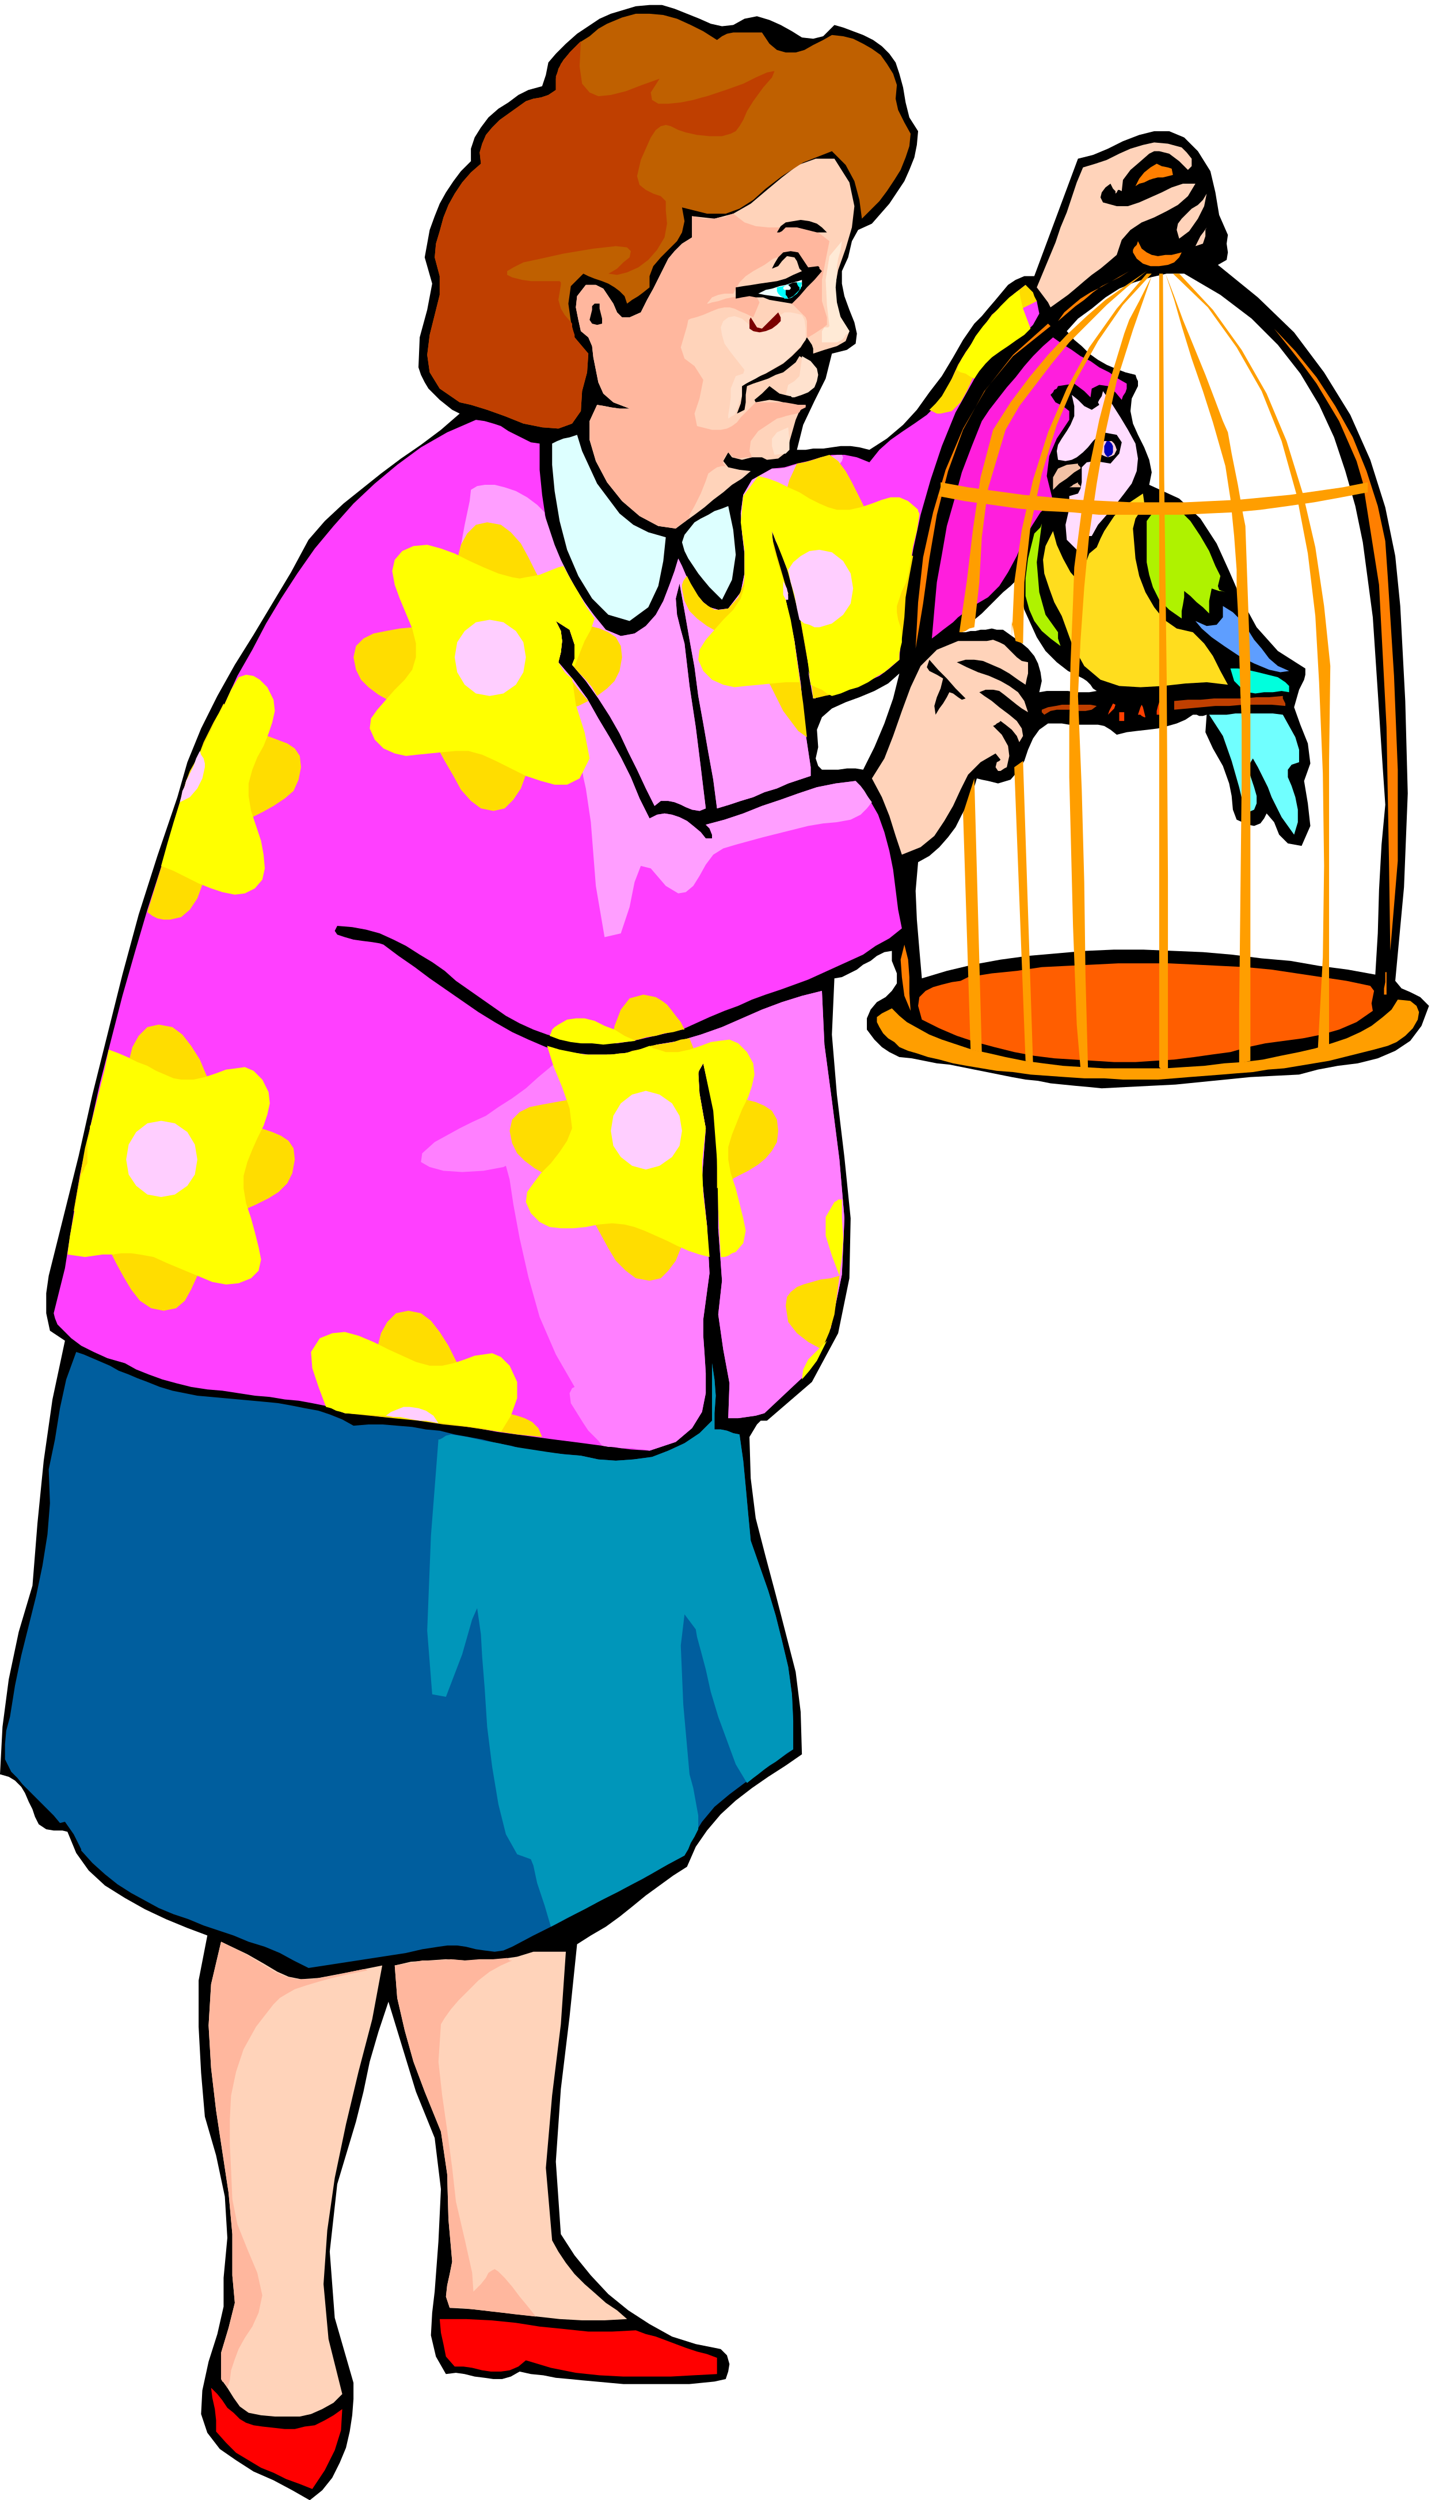 <svg xmlns="http://www.w3.org/2000/svg" fill-rule="evenodd" height="2.001in" preserveAspectRatio="none" stroke-linecap="round" viewBox="0 0 1152 2001" width="1.152in"><style>.pen1{stroke:none}.brush2{fill:#000}.brush3{fill:red}.brush4{fill:#ffd3ba}.brush5{fill:#ffb79e}.brush11{fill:#fd0}.brush12{fill:#ff0}.brush13{fill:#ffceff}.brush14{fill:#ff9e00}.brush16{fill:#ff7f00}.brush19{fill:#ff3f00}.brush20{fill:#bf3f00}.brush23{fill:#aff200}.brush29{fill:#ffe2ce}.brush33{fill:#efffff}</style><path class="pen1 brush2" d="m162 1913 5-23 7-22 5-22v-23l3-32-2-33-7-33-9-31-3-35-2-37v-37l7-36-16-6-17-7-17-8-16-9-16-10-13-12-10-14-7-17-4-1h-7l-6-1-6-4-3-6-2-6-3-6-3-7-3-5-5-5-5-3-7-2 2-38 5-38 8-38 11-37 4-50 5-50 7-49 10-47-12-8-3-14v-16l2-14 12-48 12-48 11-49 12-48 12-48 13-48 15-47 16-47 8-28 11-27 13-26 14-25 15-24 15-25 15-25 14-26 13-15 15-14 15-12 15-12 16-12 16-11 16-12 15-13-6-3-5-4-5-4-5-5-4-4-3-5-3-6-2-6 1-24 6-22 4-21-6-21 2-11 2-11 4-11 4-10 5-9 6-9 6-8 8-8v-10l3-9 5-8 6-8 8-7 8-5 8-6 8-4 11-3 3-9 2-10 6-7 8-8 9-8 9-6 9-6 9-4 10-3 10-3 11-1h10l10 3 10 4 10 4 9 4 9 2 9-1 9-5 10-2 10 3 9 4 9 5 8 5 9 1 8-2 9-9 7 2 8 3 8 3 8 4 7 5 6 6 5 7 3 9 3 11 2 12 3 12 7 11-1 11-2 10-4 10-4 9-6 9-6 9-7 8-7 8-11 5-5 9-3 13-5 11v10l2 10 4 11 4 10 2 9-1 8-7 5-12 3-5 20-9 18-9 19-5 20h7l6-1h8l7-1 7-1h8l7 1 8 2 14-9 13-11 11-12 10-14 10-13 9-15 8-14 9-13 6-6 5-6 6-7 5-6 5-6 6-4 7-3h8l35-94 12-3 12-5 12-6 13-5 12-3h12l12 5 11 11 10 16 4 17 3 18 7 16-1 7 1 7-1 6-7 4 32 26 29 28 24 32 21 34 16 36 12 38 8 39 4 40 4 76 2 74-3 75-7 75 5 6 7 3 8 4 7 7-6 16-9 12-12 8-14 6-16 4-16 2-16 3-15 4-20 1-19 1-20 2-20 2-20 2-20 1-20 1-19 1-10-1-11-1-10-1-10-1-10-2-10-1-11-2-10-2-10-2-10-2-10-2-10-2-10-1-10-2-10-2-10-1-8-4-6-4-6-6-6-8v-9l3-7 5-6 7-4 5-5 4-6v-8l-4-10v-8l-6 1-6 3-5 4-6 3-5 4-6 3-6 3-6 1-2 45 4 48 6 50 5 49-1 48-9 44-21 39-36 31h-5l-3 3-3 5-3 5 1 33 4 32 8 31 8 30 8 31 8 31 4 32 1 34-13 9-14 9-13 9-13 10-12 11-11 13-9 13-7 16-11 7-11 8-11 8-11 9-10 8-11 8-12 7-11 7-6 58-7 58-4 58 4 58 11 17 13 16 14 15 16 13 17 11 18 10 19 6 20 4 5 5 2 7-1 6-2 6-9 2-10 1-10 1h-53l-11-1-11-1-11-1-10-1-11-1-10-2-10-1-9-2-7 4-7 2h-7l-7-1-8-1-8-2-7-1-8 1-8-14-4-17 1-18 2-17 3-40 2-42-5-41-15-37-22-72-8 24-7 24-5 24-6 24-15 50-6 54 4 53 15 52v13l-1 13-2 13-3 13-5 12-6 12-8 10-10 8-14-8-15-8-16-7-14-9-13-9-10-13-5-15 1-19zm878-1361-4 14 5 14 6 15 2 16-5 14 3 18 2 18-7 16-11-2-7-7-4-10-6-7-2 4-3 4-5 2-5-1-9-4-3-8-1-11-2-10-5-14-8-14-6-13 1-14-3 1h-3l-2-1h-3l-6 4-7 3-7 2-8 2-8 1-9 1-8 1-8 2-5-4-5-3-5-1h-23l-6-1h-11l-7 5-5 7-4 9-3 9-5 8-6 7-10 3-4-1-4-1-5-1-4-1-3 10-4 10-5 9-5 10-6 8-7 8-8 7-9 5-2 23 1 23 2 24 2 23 20-6 21-5 22-4 22-3 23-2 23-2 23-1h23l24 1 24 1 23 2 24 3 23 2 23 4 23 3 22 4 2-33 1-35 2-36 3-32-2-29-2-30-2-31-2-30-2-30-4-30-4-30-6-29-8-28-9-27-12-26-15-25-18-23-21-21-25-19-29-17h-14l-13 3-13 4-12 5-11 7-11 9-11 8-9 10 6 7 6 5 6 6 7 5 7 4 7 3 8 3 8 2 1 3 1 2v4l-5 10-1 10 2 10 4 9 5 10 4 10 2 10-2 10 24 11 17 16 13 20 10 22 10 23 12 22 17 19 22 14v5l-1 4-2 4-2 4zm-208 2 6-1h17l6 1h11l6-1-3-2-2-3-3-3-3-2-12-6-9-7-9-9-7-11-5-11-5-11-3-13-2-12-6 6-6 5-6 6-5 5-6 6-6 5-5 5-6 5h4l4-1h4l4-1h4l5-1 4 1h5l7 5 7 5 6 5 5 6 3 6 2 7 1 7-2 9zm-177 44-2 9 2 6 3 3h13l7-1h7l6 1 9-18 8-19 7-20 5-20-9 8-11 6-12 5-11 4-11 5-8 7-4 10 1 14z"/><path class="pen1 brush3" d="M173 1946v-9l-1-9-2-9-1-8 5 5 4 5 4 6 5 4 5 5 5 3 6 2 7 1 9 1 9 1h8l8-2 8-1 8-4 7-4 7-5-1 17-5 16-8 16-10 15-10-4-11-4-10-5-10-4-10-6-10-6-8-8-8-9z"/><path class="pen1 brush4" d="M177 1904v-21l6-20 5-20-2-22v-33l-3-33-5-33-5-33-4-34-2-34 2-33 8-34 21 10 14 8 10 6 9 4 10 2 14-1 21-4 30-6-8 43-11 42-10 42-9 43-6 42-3 43 4 44 11 44-7 7-9 5-9 4-9 2h-20l-11-1-10-2-7-5-5-7-5-8-5-7z"/><path class="pen1 brush5" d="m294 1577-15 3-13 3-11 3-10 3-9 3-7 4-5 3-5 5-14 18-10 18-6 18-4 19-1 19v20l1 21 1 23 4 20 8 20 8 19 4 18-3 14-5 11-6 9-5 9-3 8-3 9-1 8-2 6-1-2-1-2-2-1-1-2v-21l6-20 5-20-2-22v-33l-3-33-5-33-5-33-4-34-2-34 2-33 8-34 20 10 13 8 10 6 9 4 9 2h12l17-3 24-5h2l1 1z"/><path class="pen1 brush3" d="M352 1856h21l20 1 20 2 19 3 20 2 19 2h19l19-1 8 3 8 2 8 3 8 3 8 3 9 3 8 2 8 3v13l-19 1-18 1h-38l-19-1-19-2-20-4-20-6-6 5-7 3-7 1h-8l-7-1-8-2-7-1h-7l-7-8-2-10-2-9-1-11z"/><path class="pen1 brush4" d="m360 1847-3-9 1-9 2-9 2-10-3-34-1-36-5-34-13-32-9-24-7-25-6-26-2-26 13-3 14-1 14-1 15 1h14l14-1 14-2 13-4h26l-4 58-7 57-5 58 5 58 5 9 6 9 7 9 8 8 8 7 9 8 9 6 8 7-18 1h-18l-18-1-18-2-18-2-17-2-18-2-17-1z"/><path class="pen1 brush5" d="m410 1569-9 4-9 5-9 7-8 8-8 8-6 7-5 7-3 5-2 30 3 27 4 28 4 30 3 27 7 30 6 27 1 15 6-6 4-5 2-4 3-2 2-1 3 2 5 5 6 7 6 8 5 6 4 5 4 5-9-1-9-1-8-1-9-1-8-1-9-1-8-1h-9l-3-9 1-9 2-9 2-10-3-34-1-36-5-34-13-32-9-24-7-25-6-26-2-26 11-2 11-2h11l12-1 11 1 12-1h11l11-1 1 1 1 1h2z"/><path class="pen1" style="fill:#005e9e" d="M65 1481v-1l-6-12-7-10-4 1-5-6-5-5-5-5-5-5-5-5-5-5-4-5-5-5-5-10v-12l1-11 3-11 4-25 5-24 6-24 6-24 5-24 4-25 2-25-1-27 5-24 4-25 5-23 8-22 6 2 7 3 7 3 7 3 7 4 8 3 7 3 8 3 10 4 10 3 10 2 10 2 11 1 11 1 11 1 11 1 11 1 10 1 11 2 10 2 11 2 9 3 10 4 9 5 12-1h11l12 1 12 1 11 2 11 1 12 3 11 2 11 2 12 3 11 2 11 3 11 2 12 1 11 1 11 1 14 3 14 1 14-1 15-2 13-5 13-6 12-8 10-10v-46l2 13 1 13-1 14v13h5l5 1 5 2 5 1 3 21 2 21 2 22 2 21 7 20 7 20 6 20 5 20 5 21 3 22 1 21v23l-13 9-13 9-13 9-12 9-12 10-10 12-8 13-6 14-17 9-17 10-18 9-17 9-17 9-17 9-18 9-17 9-7 3-7 1-8-1-7-1-8-2-7-1h-8l-7 1-13 2-13 3-13 2-13 2-13 2-13 2-13 2-13 2-12-6-11-6-12-5-13-4-12-5-12-4-12-4-12-5-12-4-12-5-11-6-11-6-11-7-10-8-10-9-9-10z"/><path class="pen1" style="fill:#0096ba" d="m351 1152-6 77-3 76 4 51 11 2 13-34 8-28 4-9 3 21 1 18 2 25 2 31 4 32 5 30 6 24 9 16 11 4 2 5 3 14 6 18 5 17 13-7 14-7 13-7 14-7 13-7 13-7 14-8 13-7 3-5 2-5 3-5 3-6v-11l-2-11-2-11-3-11-5-56-2-47 3-25 9 12 1 6 3 11 4 15 4 18 6 20 7 19 7 19 9 15 5-4 4-3 5-4 4-3 5-3 4-3 5-4 5-3v-23l-1-21-3-22-5-21-5-20-6-20-7-20-7-20-2-21-2-22-2-21-3-21-5-1-5-2-5-1h-5v-13l1-14-1-13-2-13v46l-10 10-12 8-13 6-13 5-15 2-14 1-14-1-14-3-13-1-14-2-13-2-13-2-13-3-12-2-13-3-13-2-4 1-3 2-2 1h-1z"/><path class="pen1" style="fill:#ff3fff" d="m276 1131-8-3-8-3-10-2-11-2-11-1-12-2-12-1-13-2-13-2-12-1-13-2-12-3-11-3-11-4-10-4-9-5-14-4-11-5-10-5-8-6-6-6-5-5-2-5-1-4 9-36 6-38 6-37 8-37 8-36 9-35 9-35 10-35 10-34 11-34 10-35 10-34 10-20 10-21 11-21 10-22 12-21 11-21 12-20 13-20 14-20 15-18 16-18 17-16 18-15 19-14 21-12 23-10 7 1 7 2 6 2 6 4 6 3 6 3 6 3 7 1v21l2 20 3 20 6 19 8 18 9 18 12 17 13 16 12 5 11-2 9-6 8-9 6-11 5-13 4-11 3-10 3 6 3 7 4 8 4 7 6 7 5 4 7 2 8-1 10-13 3-15v-16l-2-17-1-15 2-15 7-12 16-9 10-1 10-3 9-2 10-3 9-2h10l10 2 10 4 8-10 9-8 10-7 9-6 10-7 8-8 7-10 5-11 5-11 6-10 7-10 7-10 7-10 9-8 9-9 9-7 9 13 2 10-5 9-9 9-12 8-11 8-10 9-6 11-14 25-11 27-9 27-8 28-6 28-5 29-4 29-2 30-8 7-8 6-9 4-9 4-9 3-9 3-9 2-8 2-2-17-3-17-3-17-3-17-4-17-5-17-6-16-7-16 1 13 6 20 6 17-2 5 7 33 5 34 3 34 5 33v7l-9 3-9 3-9 4-10 3-9 4-10 3-9 3-10 3-3-23-4-22-4-23-4-22-3-23-4-22-4-23-4-22-3 12 1 13 3 12 3 11 4 34 5 33 4 32 4 33-5 2-6-1-5-2-4-2-5-2-5-1h-6l-5 4-7-14-7-15-7-14-7-15-8-14-9-14-10-14-11-13 2-5v-11l-4-12-11-7 4 8 1 8-1 9-2 8 12 14 11 15 9 16 9 15 9 16 8 16 7 17 8 16 6-3 6-1 6 1 6 2 6 3 5 4 6 5 4 5h5v-3l-2-5-3-3 15-4 15-5 15-6 15-5 14-5 15-5 15-3 16-2 10 13 8 14 5 14 4 15 3 15 2 16 2 16 3 15-10 8-11 6-10 7-11 5-11 5-11 5-11 5-11 4-11 4-12 4-11 4-11 5-11 4-12 5-11 5-11 5-13 3-13 3-13 3-13 2h-28l-14-3-14-4-11-4-11-5-11-6-10-7-10-7-10-7-10-7-9-8-10-7-10-6-11-7-10-5-11-5-11-3-11-2-12-1-2 4 2 3 6 2 7 2 7 1 8 1 6 1 3 1 12 9 13 9 12 9 13 9 13 9 13 9 13 8 14 8 13 6 14 6 15 4 14 2 15 1 14-1 16-3 15-5 18-3 17-5 17-6 16-7 16-7 16-6 16-5 16-4 2 43 6 45 6 47 4 47-2 45-9 43-20 37-33 31-7 2-7 1-7 1h-8l1-28-5-27-4-28 3-27-3-42v-44l-2-44-10-44-4 7 1 17 3 17 2 11-3 40 4 38 2 38-5 37v13l1 14 1 16v16l-3 15-8 13-13 11-21 7-15-1-16-2-15-2-15-2-16-2-15-2-15-2-15-2-16-3-15-2-15-2-15-2-15-2-16-1-15-2-15-1z"/><path class="pen1" d="m436 410-6-6-8-6-9-5-9-3-8-2h-8l-6 1-5 3-1 9-4 19-4 22-4 16 2 5 7 3 11 2 13 2 13 3 13 3 9 4 4 6 2 8 3 8 2 7 1 7-2 6-3 4-7 3-11 1-16 1-18 1-19 3-19 3-16 3-12 2-7 2 1 1 5 1 6 2 6 3 6 4 5 4 4 3 3 2 1 1-13 4-2 3 6 2 12 1 17-1 18-1 18-3 16-5 12-3 9 3 8 8 5 11 4 12 4 13 2 12 2 9 4 27 4 51 7 41 13-3 7-21 4-20 5-13 8 2 12 14 10 6 6-1 6-5 5-8 5-9 6-8 8-5 10-3 11-3 11-3 12-3 12-3 12-3 12-2 11-1 11-2 8-4 5-5 4-5-3-4-3-5-3-4-4-4-16 2-15 3-15 5-14 5-15 5-15 6-15 5-15 4 3 3 2 5v3h-5l-4-5-6-5-5-4-6-3-6-2-6-1-6 1-6 3-8-16-7-17-8-16-9-16-9-15-9-16-11-15-12-14 2-8 1-9-1-8-4-8 11 7 4 12v11l-2 5 11 13 10 14 9 14 8 14 7 15 7 14 7 15 7 14 5-4h6l5 1 5 2 4 2 5 2 6 1 5-2-4-33-4-32-5-33-4-34-3-11-3-12-1-13 3-12 4 22 4 23 4 22 3 23 4 22 4 23 4 22 3 23 10-3 9-3 10-3 9-4 10-3 9-4 9-3 9-3v-7l-5-33-3-34-5-34-7-33 2-5-6-17-6-20-1-13 3 8 4 8 3 9 3 8-1-15 2-14 5-12 8-10 6-7 6-7 6-7 4-7 4-6 3-4 1-3-1-2h-4l-4 1-4 2-5 3-5 3-5 3-3 3-3 1-1 1 1-3 1-3v-4l-6 1-6 2-6 1h-6l-16 9-7 12-2 15 1 15 2 17v16l-3 15-10 13-8 1-7-2-5-4-6-7-4-7-4-8-3-7-3-6-3 10-4 11-5 13-6 11-8 9-9 6-11 2-12-5-9-11-8-11-7-11-6-11-6-12-5-12-4-12-4-12v-2zm217 149h-2l-1-5-1-6-1-5-1-6 2 6 1 6 2 5 1 5z" style="fill:#ff9eff"/><path class="pen1" style="fill:#ff7fff" d="m368 903-20 11-10 9-1 7 7 4 11 3 15 1 17-1 16-3 2-1 3 11 3 20 5 27 7 31 9 32 13 30 15 26-2 1-2 4 1 8 10 16 4 6 4 4 4 4 3 4 5 1h5l5 1h9l5 1h4l5 1 21-7 13-11 8-13 3-15v-16l-1-16-1-14v-13l5-37-2-38-4-38 3-40-2-11-3-17-1-17 4-7 10 44 2 44v44l3 42-3 27 4 28 5 27-1 28h8l7-1 7-1 7-2 33-31 20-37 9-43 2-45-4-47-6-47-6-45-2-43-16 4-16 5-16 6-16 7-16 7-17 6-17 5-18 3-10 3-9 3-9 1-9 1h-18l-8-1-9-1-11 10-12 10-10 9-11 8-11 7-10 7-11 5-10 5z"/><path class="pen1 brush11" d="m327 1049 10 2 8 6 7 9 7 11 6 12 6 11 6 11 7 8 7 6 7 3 8 3 8 2 6 2 6 3 5 5 3 7-20-2-20-3-20-3-19-2-20-3-20-2-19-2-20-2v-1h-2l3-2 3-1 2-2 3-3 6-8 4-11 3-12 4-12 3-12 5-9 7-7 10-2z"/><path class="pen1 brush12" d="m256 1071 10-4 10-1 11 3 12 5 12 6 11 5 11 5 11 3h10l9-2 9-3 8-3 7-1 7-1 7 3 7 7 6 13v13l-5 14-8 13-15-3-15-2-16-2-16-2-16-2-15-2-16-1-16-1-3-1-4-1-4-2-4-1-6-16-5-15-1-13 7-11z"/><path class="pen1 brush13" d="m328 1126 7 1 6 2 6 4 4 6-5-1-5-1h-5l-6-1-5-1-5-1h-5l-6-1 4-3 5-2 5-2h5z"/><path class="pen1 brush11" d="m127 820 11 2 8 6 7 9 7 11 5 12 6 11 6 11 7 8 8 6 9 4 8 3 9 3 7 3 6 4 4 6 1 9-2 11-4 8-7 7-8 5-10 5-9 4-10 6-9 6-6 8-5 10-4 11-4 12-5 11-5 9-7 6-10 2-10-2-9-6-7-9-6-10-6-11-6-12-6-10-7-9-3-3-3-3-4-2-5-3 3-17 3-16 3-17 4-16v-2l4-2 4-1 4-2 3-2 6-9 4-11 3-12 3-12 3-12 5-9 7-7 9-2z"/><path class="pen1 brush12" d="m87 840 8 3 7 3 8 4 8 3 7 4 7 3 7 3 6 1h10l9-2 9-3 8-3 8-1 7-1 7 3 7 7 5 10 1 9-2 9-3 9-5 10-4 9-4 10-3 11v10l2 12 4 12 3 11 3 12 2 10-2 9-6 6-10 4-10 1-11-2-12-5-12-5-12-5-11-5-11-2-7-1h-8l-7 1h-8l-7 1-7 1-7-1-7-1 2-15 3-16 3-17 3-16 2-3 1-3 2-3v-18l1-3 1-3v-4l4-16 4-16 4-16 3-15z"/><path class="pen1 brush13" d="m129 897 11 2 10 7 6 10 2 12-2 12-6 9-10 7-11 2-11-2-9-7-6-9-2-12 2-12 6-10 9-7 11-2z"/><path class="pen1 brush11" d="m515 796 5 1 5 1 5 3 4 3 4 5 3 4 4 5 3 6h-2l-7 2-7 1-7 2-7 1-7 2-7 1-8 1-7 1 3-14 5-13 7-9 11-3zm37 35-7 1-6 2-6 1-7 1-5 1-5 2-5 1-5 1-5 2h-5l-5 1h-5l-2 8-2 7-3 6-4 6-9 6-10 3-11 2-11 2-10 2-8 4-6 6-2 9 2 10 4 8 6 6 8 6 9 5 9 5 8 6 8 7 7 9 6 10 6 11 6 11 6 10 8 8 8 6 11 2 9-2 6-6 6-8 4-10 4-11 4-11 4-10 6-9-1-13v-13l1-14 2-15-2-9-3-17-1-17 2-9-3-4-2-6-2-5-2-5zm13 26 2 2 2 3 1 3 2 3 8 6 8 3 9 3 8 2 7 3 6 4 4 7 1 9-1 9-4 7-5 6-6 5-8 5-8 4-9 5-8 5v-25l-1-24-3-23-5-22z"/><path class="pen1 brush12" d="m447 820 7-4 7-1h7l8 2 8 4 8 3 8 5 9 4-9 1-8 1-9 1-9-1h-9l-8-1-9-2-8-3 1-2 1-3 2-2 3-2zm73 17-11 4-10 2-11 1h-20l-10-2-10-2-10-3 5 16 7 17 6 17 2 16-4 10-6 9-7 9-8 8-6 8-5 7-1 8 4 9 7 7 8 4 9 1h10l10-1 10-2 11-1 10 1 8 2 8 3 9 4 9 4 8 4 9 4 9 3 8 2-2-25-3-25-1-26 3-27-2-11-3-17-1-17 4-7 8 38 3 39 1 40 2 38h3l3-1 3-2 3-1 6-7 2-10-2-10-3-12-3-12-4-12-2-11v-10l3-10 4-10 4-10 5-10 3-9 2-9-1-9-5-9-7-7-7-3-8 1-7 1-8 3-9 3-9 2h-10l-3-1-3-1-4-1-3-2z"/><path class="pen1 brush13" d="m517 873 11 3 10 7 6 10 2 12-2 12-6 9-10 7-11 3-11-3-9-7-6-9-2-12 2-12 6-10 9-7 11-3z"/><path class="pen1 brush11" d="m390 418 11 2 8 6 8 9 6 11 6 12 6 11 6 11 6 9 8 6 8 3 9 3 8 2 7 3 6 4 4 7 1 9-2 11-4 8-6 6-8 6-4-7-5-6-6-6-5-6 2-5v-11l-4-12-11-7 4 8 1 8-1 9-2 8 5 8 6 7 6 8 7 8-4 2-4 2-4 1-4 2-4 2-3 3-4 2-3 3-7 8-5 11-4 11-4 12-4 11-6 9-7 7-9 2-10-2-8-6-8-9-6-11-7-12-6-11-6-11-7-8-8-7-8-6-9-5-9-5-8-6-6-6-4-8-2-10 2-9 6-6 8-4 10-2 11-2 11-1 10-4 9-5 6-9 4-11 3-13 3-12 3-12 5-9 7-7 9-2z"/><path class="pen1 brush12" d="m322 441 9-4 11-1 11 3 11 4 12 6 11 5 12 5 11 3 6 1 5-1 6-1 5-1 5-2 5-2 5-2 4-1 6 11 6 10 6 11 7 10-3 9-5 9-4 10-4 10h-1l-1-1 2-5v-11l-4-12-11-7 4 8 1 8-1 9-2 8 2 4 2 3 3 3 4 3 3 21 7 22 4 21-8 16-10 5h-10l-11-3-12-4-12-6-12-6-11-5-11-3h-10l-11 1-10 1-10 1-9 1-9-2-9-4-7-7-4-9 1-8 5-7 7-8 7-8 8-8 6-8 3-10v-11l-3-12-5-12-5-12-4-11-2-11 2-9 6-7z"/><path class="pen1 brush13" d="m392 496 11 2 10 7 6 9 2 12-2 12-6 10-10 7-11 2-11-2-9-7-6-10-2-12 2-12 6-9 9-7 11-2z"/><path class="pen1 brush11" d="m664 364 7 5 6 8 5 9 5 10 5 10 5 10 6 9 6 7 5 5 5 4 6 2 6 2-3 16-3 17-1 16-2 17-6 2-5 3-5 3-4 5-4 5-4 6-4 6-3 7-5 2-4 2-5 2-4 1-4 1-5 1-4 1-5 1-2-17-3-16-3-17-3-17-4-16-4-16-6-16-6-16 5-14 3-16 4-14 6-13 6-1 7-2 6-2 7-2zm-18 226-3-27-4-28-4-27-6-28 2-4-4-14-5-17-4-15-1 1-2 2-1 1-2 2-3 3-4 3-4 1-5 2 1 12-2 11-4 10-8 9-6 1h-5l-5-3-4-3-4-5-3-5-3-5-3-6-1 1-2 3-1 3v3l2 10 4 8 6 6 8 6 9 5 9 5 9 6 8 7 6 7 5 9 5 9 5 10 5 10 6 8 6 8 7 5z"/><path class="pen1 brush12" d="m607 381 8 2 8 3 8 4 9 4 8 5 8 4 7 3 7 2h10l9-2 9-3 8-3 7-2h7l7 3 7 6 1 1v1l1 2v1l-2 13-3 12-2 12-2 12-2 6-3 6-2 6-2 6v5l1 6 2 6 1 7v5l-1 4-1 5v5l-6 5-6 5-7 4-6 4-8 4-7 2-7 3-7 2-4-2-4-3-5-2-4-2-2-16-2-15-3-16-4-15-4-16-4-15-6-15-6-15 1 13 6 20 6 17-2 5 4 16 3 17 2 16 2 17h-11l-11 1-10 1-11 1-9 1-9-2-9-4-7-7-4-9 1-8 5-8 7-8 7-8 8-8 6-9 3-10v-29l-3-22 2-21 12-16z"/><path class="pen1 brush13" d="m656 440 10 2 9 7 6 10 2 12-2 12-6 9-9 7-10 3h-4l-4-2-4-1-4-3-2-9-2-11-3-10-2-10 4-6 6-5 7-4 8-1zm-27 40h2v-3l-1-6-3-6v11l1 2 1 2z"/><path class="pen1 brush11" d="m179 563 2 4 3 3 3 3 3 4 7 6 9 4 8 2 8 3 8 3 6 4 4 6 1 9-2 10-4 9-7 6-9 6-9 5-10 5-9 5-9 7-7 8-5 10-4 11-4 12-4 11-6 9-7 6-9 2h-5l-5-1-4-2-4-3 4-13 4-13 4-13 4-14 4-13 4-13 4-13 3-13 3-8 4-7 4-8 3-8 4-8 4-8 4-7 4-8z"/><path class="pen1 brush12" d="m191 542 6-2 6 1 5 3 6 6 5 10 1 9-2 9-3 9-4 10-5 9-4 10-3 11v10l2 12 4 12 4 12 2 11 1 11-2 9-6 7-8 4-8 1-10-2-9-3-10-4-10-5-10-5-10-4 5-18 5-17 5-16 5-17 5-10 5-10 5-11 5-10 5-11 6-10 5-11 6-10z"/><path class="pen1 brush13" d="m160 601 1 3 2 3 1 4v3l-2 9-4 8-6 7-8 4 1-4 1-5 2-4 1-4 3-6 3-6 2-6 3-6z"/><path class="pen1 brush11" d="m658 1080-11-6-9-7-7-9-2-13 1-7 3-4 5-4 5-2 7-2 7-2 8-1 7-2-2 16-2 15-4 14-6 14z"/><path class="pen1 brush12" d="m668 962 2-1 1-1h3v15l1 16-1 15-2 15-6-16-5-16v-15l7-12zm-26 142 1-8 4-8 7-7 8-8-4 8-4 8-6 8-6 7z"/><path class="pen1 brush11" d="m830 241-4 2-4 2-4 2-4 2-4 3-4 3-4 3-3 3-7 8-5 10-4 12-4 11-5 11-5 9-7 7-9 2h-3l-2-1-2-1-2-1 5-5 5-6 4-7 4-7 5-11 6-10 7-10 7-10 7-10 9-8 9-9 9-7 3 3 3 3 1 3 2 4z"/><path class="pen1 brush12" d="m816 232 1 7 2 8 3 8 3 8-5 5-6 4-7 5-6 4-7 5-5 5-5 6-4 6-4-2-3-2-4-1-3-2 4-9 6-9 5-9 6-8 7-8 7-8 7-7 8-6z"/><path class="pen1 brush14" d="m720 838-4-4-5-3-4-4-3-5-2-4v-4l4-3 8-4 6 6 6 5 9 5 9 5 10 4 12 4 12 4 14 3 13 3 15 3 15 2 16 2 16 1 17 1h49l15-1 16-1 16-2 15-1 16-2 14-3 15-3 13-3 13-4 12-4 11-5 9-5 9-7 7-6 5-8 10 1 5 4 2 5-1 6-4 7-6 6-7 5-7 3-11 3-12 3-12 3-12 3-12 2-12 2-12 2-13 1-12 2-13 1-12 1-13 1-13 1-12 1-13 1h-28l-15-1h-16l-15-1-14-1-14-1-14-2-13-1-12-2-12-2-11-2-11-3-9-2-9-3-7-2-7-3z"/><path class="pen1" style="fill:#ff5e00" d="m738 816-3-11 1-7 5-5 6-3 7-2 8-2 7-1 6-3 19-3 20-2 20-3 20-1 21-1 20-1h41l21 1 20 1 20 1 21 2 20 3 20 3 20 3 19 4 3 4-1 5-1 5 1 6-13 9-14 6-14 4-15 3-15 2-15 2-14 3-14 4-15 2-14 2-16 2-16 1-15 1h-17l-16-1-16-1-16-1-16-2-16-3-16-4-15-4-15-5-14-6-14-7z"/><path class="pen1 brush16" d="m724 756 3 12 1 14v13l1 14-5-12-2-15-1-14 3-12z"/><path class="pen1" style="fill:#0fd" d="m1032 554-6-1-7 1h-7l-7 1-6-1-6-4-5-5-3-10h6l7 1 9 2 8 2 8 2 6 4 3 3v5z"/><path class="pen1" style="fill:#70ffff" d="M968 572h14l7-1h30l8 1 5 9 5 9 3 10v10l-6 2-3 4v6l3 7 3 9 2 10v10l-3 10-5-7-5-7-4-8-4-8-3-8-4-8-4-8-4-7-3 5v6l2 6 2 6 2 7v6l-2 5-7 3-5-21-6-21-7-20-11-17z"/><path class="pen1 brush16" d="M1110 796h-2v-5l1-5v-8h1v18zm-19-410-5-17-7-16-7-16-9-15-9-15-11-15-11-14-12-15 17 18 17 21 15 23 14 25 11 27 9 28 6 28 2 29 5 79 3 75v73l-6 72-1-70-2-109-6-114-13-82z"/><path class="pen1 brush4" d="m698 623 10-16 7-18 7-20 7-19 8-17 13-13 17-7h23l5-1 5 2 4 2 3 3 4 4 3 3 4 3 5 1v9l-1 4-1 5-6-4-7-5-7-4-7-3-7-3-7-1h-7l-7 2 8 4 9 4 9 3 9 4 7 4 7 5 5 7 3 9-5-3-4-3-5-4-5-4-4-3-5-1h-6l-5 2 4 3 6 4 6 5 8 6 6 5 4 6 1 6-3 5-2-5-4-5-5-4-4-3-1 1-2 1-1 1-2 1 7 7 5 9 1 8-2 9-2 1-3 2h-2l-2-3 1-4 2-1 1-1-4-5-12 7-10 10-6 12-6 13-7 12-8 12-11 9-15 6-5-15-5-16-6-15-8-15z"/><path class="pen1 brush2" d="m755 543-5-3-6-3-2-3 2-6 7 8 7 7 7 8 8 8-3 1-3-2-4-3-3-1-2 4-3 5-3 4-3 5-1-7 2-7 3-7 2-8z"/><path class="pen1 brush19" d="M900 577h-4v-7h4v7z"/><path class="pen1 brush20" d="m834 568 5-2 6-1 5-1h23l5 1-4 3-5 1h-5l-6-1h-12l-5 1-5 3-1-1-1-1v-2z"/><path class="pen1 brush19" d="m911 572 2-6 1-2 1 2 2 8h-1l-2-1-1-1h-2zm-20-9 2 1-1 3-3 3-2 2 1-3 1-2 1-2 1-2zm37-4v3l1 3 1 4 1 3h-5v-3l1-4 1-3v-3z"/><path class="pen1 brush20" d="m940 561 11-1h10l11-1h23l11-1h10l11-1v2l1 2 1 2v2l-11-1h-23l-11 1h-11l-11 1-11 1-11 1v-7z"/><path class="pen1" style="fill:#ffdd1e" d="m858 515-4-11-4-11-6-11-4-11-4-12-1-11 2-11 6-12 3 11 5 11 6 11 8 9 2-7 2-9 3-8 6-5 3-7 3-6 4-6 4-6 5-5 6-5 6-4 6-4 1 7-3 7-4 6-2 8 1 12 1 12 3 14 5 13 7 12 8 10 10 7 13 3 9 9 7 10 6 12 6 11-17-2-17 1-18 2-18 1-17-1-15-5-13-11-10-18z"/><path class="pen1" style="fill:#5e9eff" d="m957 497 9 4 8-1 5-6v-9l8 5 6 6 6 8 5 8 6 7 6 8 7 6 9 4-7 1-9-2-12-5-12-6-12-8-10-7-8-7-5-6z"/><path class="pen1 brush16" d="m839 259 1 1 1 1-30 24-23 28-17 31-12 33-9 35-6 35-5 36-6 36 2-37 4-36 8-36 10-34 14-33 18-31 22-28 28-25z"/><path class="pen1 brush23" d="m828 427 2-2 1-1 2-2 1-3-4 31 2 24 5 18 10 14v5l1 3 1 3-8-6-7-6-6-8-4-9-3-11v-14l2-16 5-20z"/><path class="pen1" style="fill:#ff1edd" d="m786 337 6-9 7-9 7-9 7-8 7-9 7-8 8-8 8-7 7 5 8 5 7 5 8 4 7 5 8 4 7 5 7 4v4l-1 3-2 3-1 3-5-6-6-5-7-1-6 3-1 7-5-5-8-6-13 2-1 2-2 1-1 2-2 2 4 6 6 3 5 4v7l-10 15-6 14-2 16 5 20-10 9-7 11-7 12-5 12-7 13-7 11-9 9-12 7-4 3-4 3-4 3-4 4-4 3-4 3-5 4-4 3 2-23 2-22 4-22 4-23 6-21 6-22 8-21 8-20z"/><path class="pen1" d="m442 355 4-2 5-2 5-1 6-2 4 13 6 13 6 13 9 12 9 12 11 9 12 6 14 4-2 19-4 20-8 17-15 11-17-5-13-13-11-18-9-21-6-23-4-24-2-21v-17zm104 79 2-6 4-5 4-5 5-3 6-3 5-3 6-2 5-2 4 19 2 20-3 20-8 16-5-5-5-5-5-6-4-5-4-6-4-6-3-6-2-7z" style="fill:#dff"/><path class="pen1 brush23" d="m918 417 8-11 9-2 9 4 9 9 8 12 7 12 5 12 4 8-1 4-1 4 1 3 5 2-3-1h-2l-3-1-3-1-1 5-1 5v10l-5-5-5-4-5-5-5-4v5l-1 6-1 5v6l-10-7-8-8-5-10-3-10-2-10v-33z"/><path class="pen1" style="fill:#fdf" d="m856 397 7-2 2-4 1-5v-12l4-4 7-1 12 2 7-8 2-9-4-6-11-2-4 3-4 4-4 5-4 4-5 4-4 2-5 1-6-1-1-7 1-5 3-5 4-6 3-5 3-7v-8l-2-9 5 4 5 5 6 3 6-4-1-2 1-2 2-3 1-4 7 10 7 11 6 10 6 11 2 12-1 10-4 10-6 8-7 9-7 8-7 8-5 9h-4l-3 3-2 5-2 4-9-9-1-12 3-13v-10z"/><path class="pen1 brush4" d="m478 324 6 1 5 1 7 1h8l-13-5-8-7-4-9-2-10-2-10-1-9-3-7-6-5-2-9-2-10 1-9 7-9h8l6 3 4 6 4 6 3 7 4 4h6l9-4 5-10 5-9 4-8 4-8 4-8 5-6 6-6 8-5v-17l18 2 15-4 14-8 13-11 12-10 13-10 14-5h15l12 19 4 19-2 17-5 17-6 17-3 16 2 17 10 16-3 8-7 4-10 3-9 3v-4l-1-3-2-3-2-3-5 8-7 7-7 6-7 4-7 4-7 3-7 4-5 3v8l-1 6-3 8 6-3 1-6v-6l1-7 5-2 6-2 6-2 6-3 6-2 5-4 5-4 3-5 10 6 4 7-1 8-5 6-7 4-9 1-8-2-8-6-6 6-6 5 1 2 11-2 7 1 8 2 7 1h7l-5 5-3 7-2 7-2 7-2 7-3 6-5 4-9 1-4-2h-8l-4 1-4 1-4-1-4-1-3-4-4 7 4 5 9 2 9 1-7 6-8 5-7 6-8 6-7 6-8 6-7 5-8 6-14-2-15-8-14-12-12-15-9-17-5-17v-15l6-13z"/><path class="pen1 brush5" d="m587 171 9 7 9 3 10 1h10l10-1 10 1 10 4 9 7-3 15-3 16v17l4 13v6l-4 3-6 4-5 3h-1v2-15l-1-3-3-3-3-3-4-4-2-1 3-6 4-5 5-4 4-5-5-7-4-5-3-4-3-3h-4l-5 1-6 2-7 5-9 5-6 4-5 5-5 9h-7l-5 1-5 2-4 5h1l3-1 5-1 6-2 5-1 5-1 4-1h3l8 2 2 4-2 5-3 7-6-3-5-2-4-2-4-1h-4l-5 1-5 2-7 3-6 2-4 1-2 1-1 5-5 17 3 9 8 6 7 11-3 15-4 12 2 10 12 3h7l5-1 4-2 4-3 3-4 4-4 4-4 4-4h23l6 1 5 1h6v2l-2 1-2 1-1 2-2 1-5 1-4 1-3 1-4 1-15 10-6 8-1 8 2 5h-5l-5 1-5-1-4-4-3 4-1 3v2l2 2h-3l-4 1-3 2-4 3-2 6-4 10-5 10-4 7v2l-3 3-3 2-3 2-2 2-14-2-15-8-14-12-12-15-9-17-5-17v-15l6-13 6 1 5 1 7 1h8l-13-5-8-7-4-9-2-10-2-10-1-9-3-7-6-5-2-9-2-10 1-9 7-9h8l6 3 4 6 4 6 3 7 4 4h6l9-4 5-10 5-9 4-8 4-8 4-8 5-6 6-6 8-5v-17l5 1 4 1h9l4-1h4l4-2 3-1z"/><path class="pen1" style="fill:#ffead6" d="m674 193-10 12-3 19 1 20 2 17-1 1h-3l-2 3v9h12l4-2 2-2 1-2 2-1 1-2-7-11-3-12-1-12 1-11v-6l1-6 2-7 1-7z"/><path class="pen1" style="fill:#ffe0cc" d="m601 261-7-6-6-2-5 1-4 3-2 5 1 6 2 7 5 7 11 14-1 3-6 2-4 10v7l-1 8-1 6v3l3-2 2-1 1-2 1-2 2-7 2-5v-7l3-2 4-2 4-2 5-3 4-2 5-3 5-3 5-3 4-4 4-4 4-4 4-5v-9l-1-7-2-4-4-1-5-1h-5l-3 2-6 8-7 5-8 1-3-5z"/><path class="pen1 brush29" d="m642 287-2 14-4 4-5 3-2 8h2l2 1 1 1h2l6-2 5-2 5-4 2-5 1-5-1-5-5-6-7-4v2z"/><path class="pen1" d="M863 371v1l1 1 1 1v1l-5 3-6 5-6 4-5 5v-10l4-7 7-3 9-1zm0 15v1l1 1 1 1v1h-9l2-1 1-1 2-1 2-1z" style="fill:#f2c1a5"/><path class="pen1" style="fill:#bf6000" d="m368 322-16-11-8-13-2-14 2-16 4-16 4-16v-15l-4-15 1-11 3-10 3-11 4-10 5-9 6-9 7-8 8-7-1-9 2-7 3-7 5-6 6-6 7-5 7-5 7-5 6-2 6-1 6-2 6-4v-9l2-8 4-7 6-7 7-7 8-5 7-6 7-4 12-5 11-3h11l11 1 11 3 11 5 10 5 11 7 4-3 4-2 5-1h23l6 9 6 5 7 2h8l7-2 7-4 8-4 7-4 9 1 8 2 8 4 7 4 7 5 5 7 5 8 3 9-1 11 2 9 5 10 5 9-1 10-3 9-4 10-5 8-6 9-6 8-7 7-7 7-2-15-4-15-7-13-11-11-23 9-17 11-13 10-10 9-11 7-11 4h-15l-20-5 2 11-2 9-4 7-7 7-6 6-6 7-3 8v9l-5 4-4 3-5 3-4 3-2-6-4-4-4-3-5-3-5-2-6-2-5-2-4-2-10 10-2 14 2 14 3 13 11 13-1 15-4 15-1 16-7 10-11 4-13-1-15-3-15-6-14-5-13-4-9-2z"/><path class="pen1 brush20" d="m465 33-1 20 2 14 6 7 7 3 10-1 12-3 13-5 14-5-7 11 1 6 5 3h8l10-1 10-2 7-2 4-1 15-5 14-5 10-5 9-4 5-1h1l-2 5-7 8-8 11-5 8-3 7-3 5-3 4-4 2-7 2h-10l-10-1-9-2-6-2-6-3-4-1-4 1-4 3-4 6-8 18-3 13 2 7 5 4 6 3 6 2 4 4v7l1 11-2 11-6 10-7 8-8 6-9 4-8 2-7-1 2-1 5-3 5-5 5-4 1-5-3-3-9-1-18 2-24 4-18 4-14 3-8 4-5 3v3l4 2 8 2 7 1h23l1 1v2l-2 12 2 7 3 5 6 7v3l1 3 1 3v2l11 13-1 15-4 15-1 16-7 10-11 4-13-1-15-3-15-6-14-5-13-4-9-2-16-11-8-13-2-14 2-16 4-16 4-16v-15l-4-15 1-11 3-10 3-11 4-10 5-9 6-9 7-8 8-7-1-9 2-7 3-7 5-6 6-6 7-5 7-5 7-5 6-2 6-1 6-2 6-4V61l4-10 7-9 9-9z"/><path class="pen1" style="fill:#7a0000" d="M600 263v-7l1-2 5 8 4 1 4-4 9-9 2 4v3l-3 3-4 3-5 2-5 1-5-1-3-2z"/><path class="pen1 brush2" d="m473 252 1-4v-3l2-2h4v4l1 4 1 4v4l-4 1-4-1-2-3 1-4z"/><path class="pen1 brush16" d="m904 217-7 4-7 4-8 4-7 5-7 6-7 5-7 6-7 6 5-7 7-6 6-5 8-5 8-4 7-4 8-4 8-5z"/><path class="pen1 brush2" d="M589 239v-9l6-1 7-1 6-1 7-1 7-1 7-2 6-3 7-3-2-2-1-3-1-3-2-3-6-1-4 4-3 4-5 2 2-4 3-5 4-4 6-1 6 1 4 6 4 6 8-1 1 1v1l1 1 1 1-6 7-6 6-6 7-6 6-6-1-6-1-6-1-5-2h-6l-5-1-6 1-5 1z"/><path class="pen1 brush4" d="m830 230 5-12 5-12 5-12 4-12 5-12 4-12 4-12 5-12 10-3 9-3 10-5 9-4 10-3 9-2 11 1 11 3 4 4 4 5v6l-3 3-3-3-4-4-4-3-4-3-4-1-4-1h-4l-4 2-8 7-7 6-6 8-1 9-2-1h-1l-1 2-1 1v-2l-2-2-1-2-1-2-4 3-3 4-1 4 2 4 11 3h9l9-3 9-4 9-4 8-4 9-3h10l-6 10-8 7-9 5-10 5-10 4-9 6-7 8-4 12-7 6-6 5-7 5-6 5-7 6-6 5-7 5-7 5-2-4-3-4-3-4-3-4z"/><path class="pen1 brush33" d="M642 224v5l-4 5-4 4-3 1-5-1-7-1-7-1-5-1 2-1 4-2 5-1 6-2 5-1 6-2 4-1 3-1z"/><path class="pen1" style="fill:#0ff" d="M640 226h2l-1 5-3 4-4 3-3 1h-3l-1-1-2-1-1-1-1-1-1-2v-3l5-1 6-2 4-1h3z"/><path class="pen1 brush2" d="M638 226v1l1 2 1 1v2l-3 3-2 2-2 1-2 1-1-2-1-1v-5l1-2 1-1 2-1 2-1h3z"/><path class="pen1 brush16" d="M907 202v-2l1-2 2-2 1-3 3 6 4 3 4 2 5 1 6-1h5l4-1 4-1-2 4-4 4-5 2-7 1h-7l-6-2-5-4-3-5z"/><path class="pen1 brush2" d="m629 182-2 2-1 1-2 1h-2l3-5 4-3 6-1 6-1 7 1 6 2 4 3 4 4h-8l-4-1-4-1-4-1-4-1h-9z"/><path class="pen1 brush4" d="m966 182-1 2v5l-2 6-6 2 2-4 2-4 3-4 2-3zm-22 9-2-7 1-5 3-4 4-4 4-4 5-3 4-4 3-5-2 10-5 10-7 10-8 6z"/><path class="pen1 brush16" d="m909 149 3-6 4-5 5-4 5-3 4 2 5 1 3 1 1 5-4 1-4 1h-4l-4 1-3 1-4 2-4 1-3 2z"/><path class="pen1" style="fill:#ffced8" d="M887 353h3l2 2 1 2 1 3-1 2-1 2-2 1-3 1-3-1-2-1-1-2-1-2 1-3 1-2 2-2h3z"/><path class="pen1" style="fill:#0002b7" d="M887 353h1l2 2 1 2v5l-1 2-2 1-1 1-1-1-1-1-1-2v-5l1-2 1-2h1z"/><path class="pen1 brush33" d="m631 228 1 1 1 1v1l-1 1h-4l-1-1v-1l1-1 2-1h1z"/><path class="pen1 brush29" d="m631 342-9 4-4 5v6l2 7 9-1 3-3v-7l-1-11z"/><path class="pen1 brush14" d="m922 219-23 25-20 29-18 32-15 35-12 39-9 42-5 45-1 49-6-2-3-16v-8 22l2-45 6-42 9-40 12-38 15-35 18-33 22-31 24-28h4zm17 0 28 27 23 32 20 35 16 40 12 43 9 47 6 50 3 53 3 73 1 74-1 73-4 74 2-1 2-1 2-1h3V609l1-76-5-48-7-47-10-43-13-42-16-38-20-35-23-32-27-29h-5zM812 614l9 235 6 2-8-242-7 5z"/><path class="pen1 brush14" d="m768 506 6-41 5-42 6-41 10-38 14-22 15-20 15-18 15-16 16-15 15-13 17-12 16-11-16 13-16 14-15 15-15 15-14 17-13 17-13 17-11 19-14 47-5 39-2 36-4 36-4 1-3 2-3 1h-2zm12 117 6 219-9-2-6-189 9-28zm148-404v636-1l1 1 3 2 3-2V701l-1-158-2-161-1-163h-3zm5 0 2 6 5 15 6 21 8 26 9 26 8 25 6 21 4 14 4 26 3 30 2 27v15l1 18 1 32 1 34 1 21v50l-1 93-1 91v41l9-2V535l-4-114-2-10-4-23-5-25-3-17-4-9-6-16-8-21-9-22-9-22-7-19-5-13-2-5zm-11 2-3 6-7 14-8 15-4 11-7 23-7 23-6 23-5 24-5 24-4 24-3 23-3 23-1 28-2 49-1 52v39l1 39 2 80 3 79 3 35h6l-2-74-1-75-2-74-3-75 2-44 3-43 4-42 6-41 7-41 9-41 13-41 15-43z"/><path class="pen1 brush14" d="m753 386 22 4 22 3 22 3 22 2 22 2 22 1 21 1h43l21-1 21-1 21-2 21-2 21-3 21-3 20-4v8l-21 4-22 4-21 3-22 3-21 2-22 1-21 1h-65l-22-2-21-1-22-2-21-3-22-3-21-4 1-2 1-3v-6z"/></svg>
